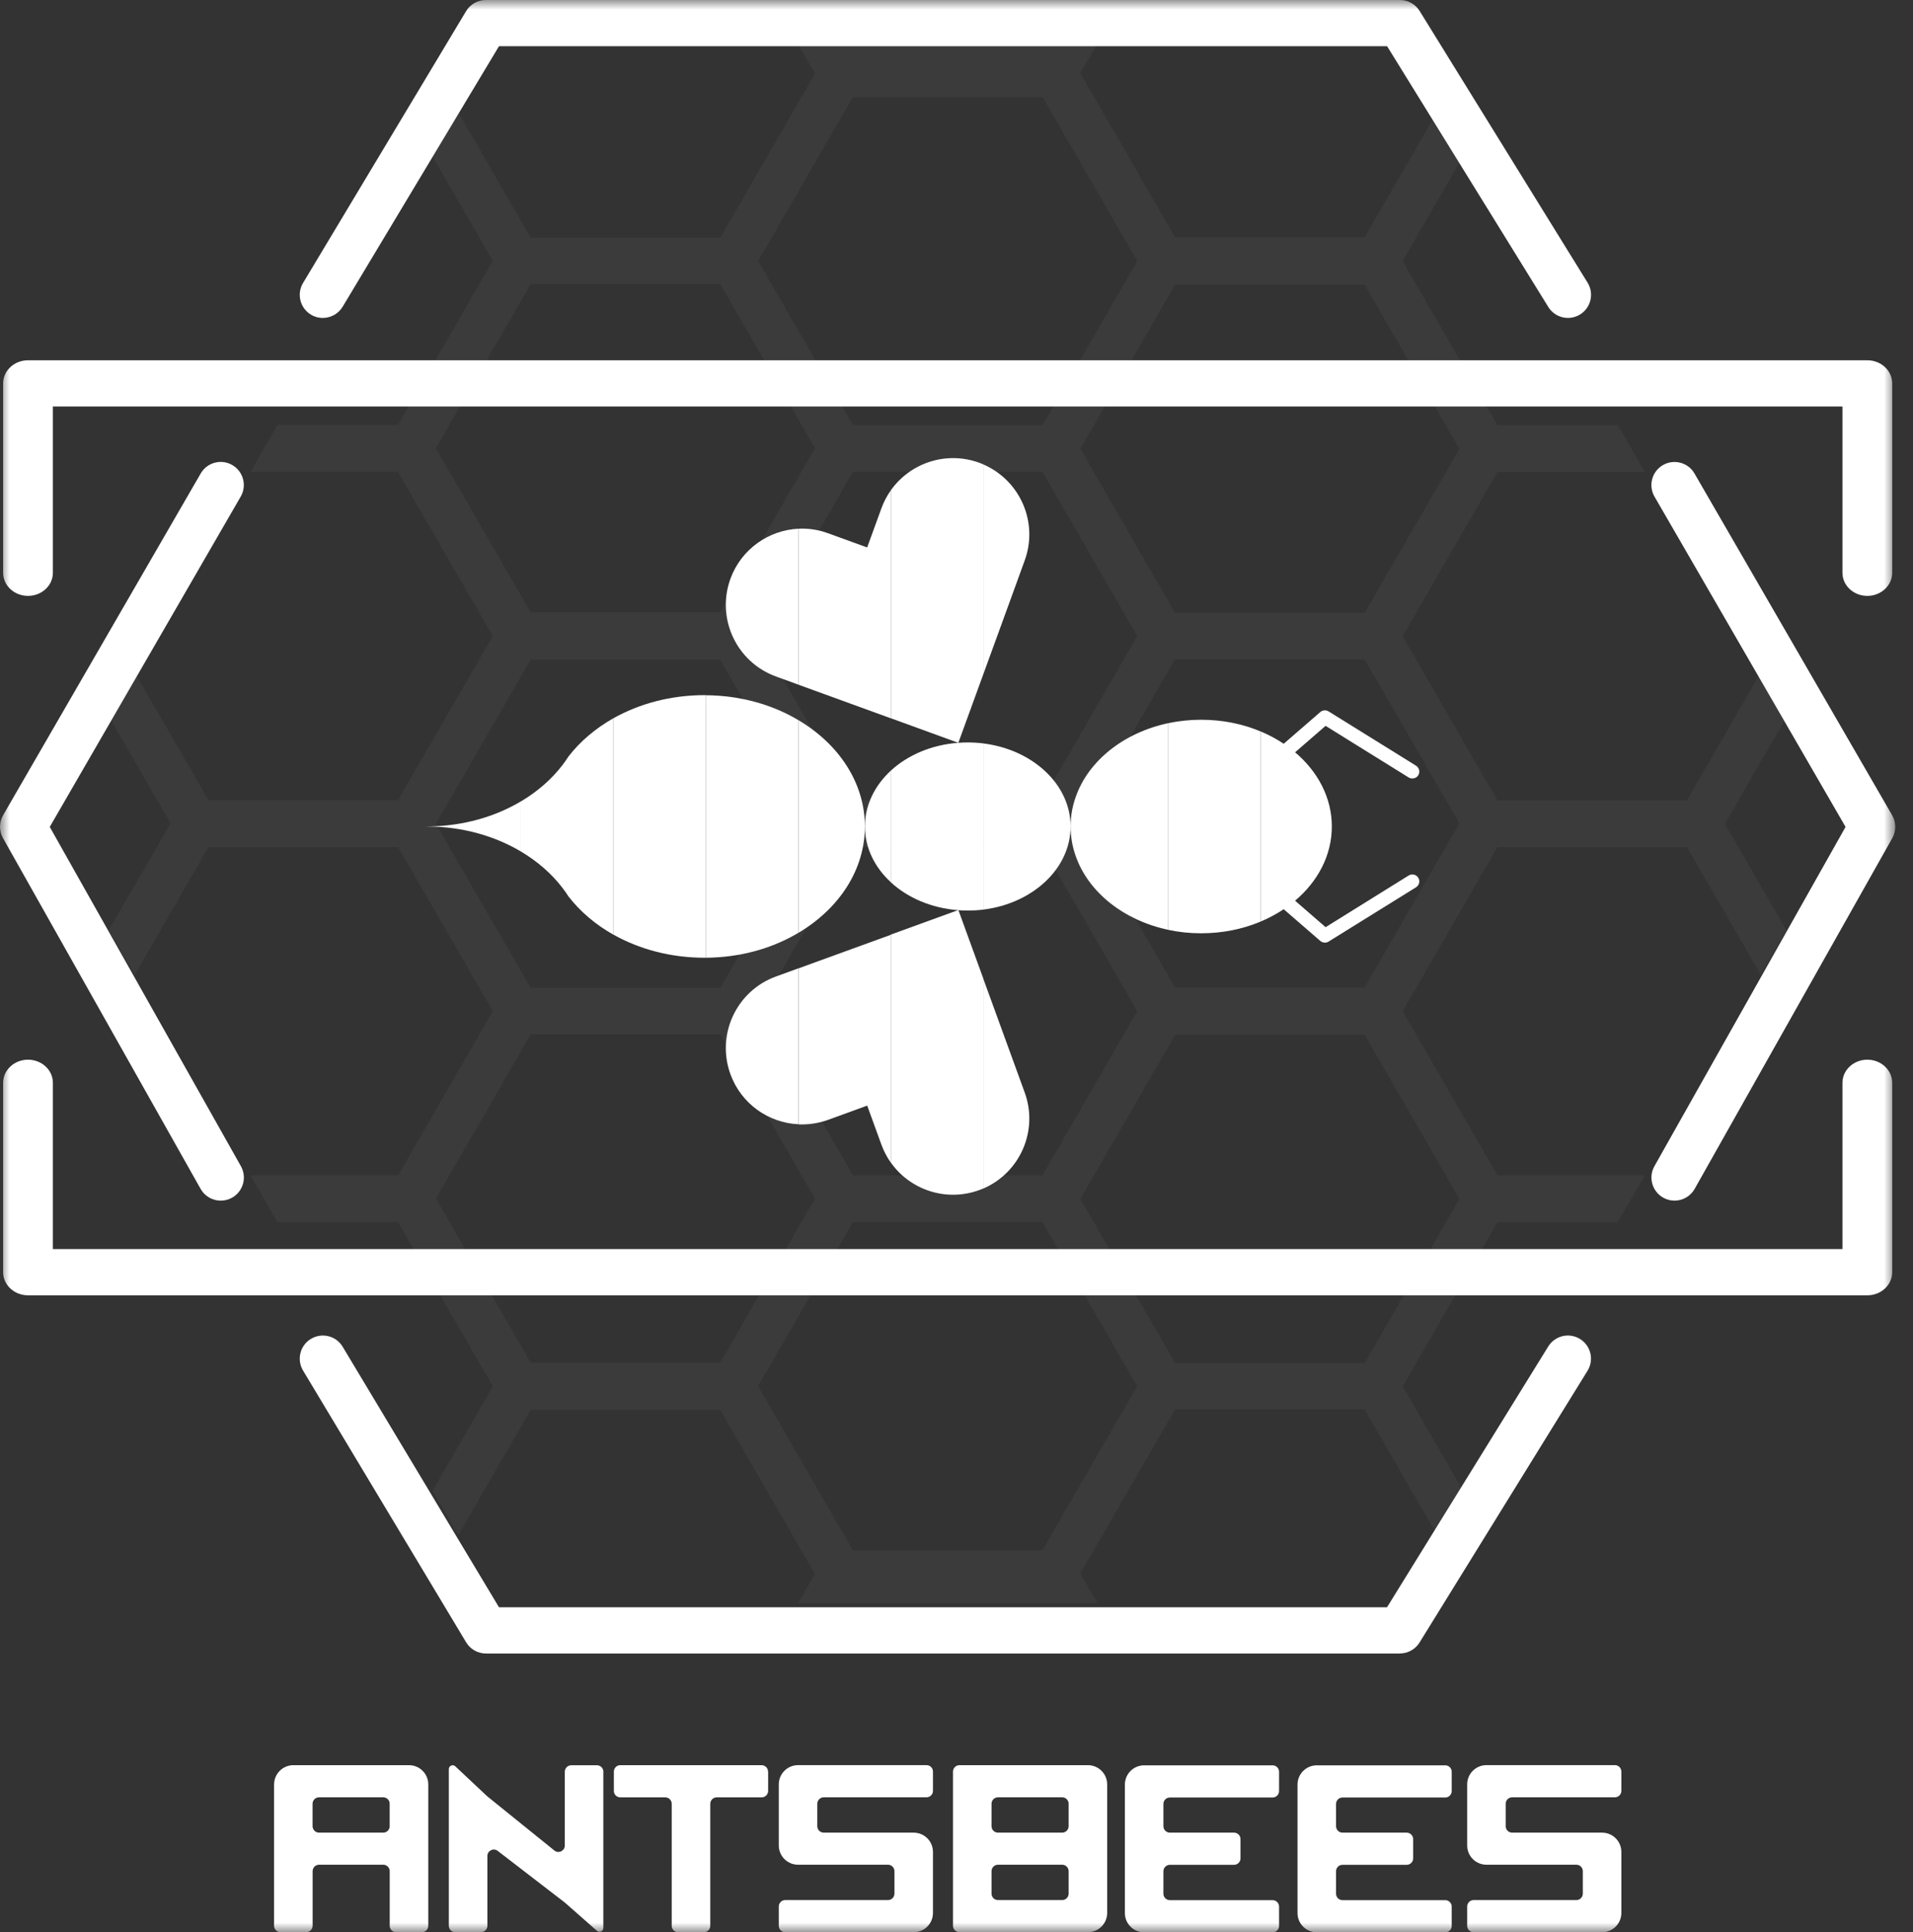 <svg xmlns="http://www.w3.org/2000/svg" width="99" height="100" viewBox="0 0 99 100" fill="none"><rect x="0" y="0" width="99" height="100" fill="#333333" stroke="none"/><mask id="mask0_1619_706" style="mask-type:luminance" maskUnits="userSpaceOnUse" x="0" y="0" width="99" height="100"><path d="M98.085 0H0V100H98.085V0Z" fill="white"></path></mask><g mask="url(#mask0_1619_706)"><path opacity="0.1" d="M92.453 37.115L91.119 34.808L87.301 41.421H77.492L72.588 32.927L77.492 24.433H85.131L83.728 22.005H77.492L72.588 13.511L75.705 8.109L74.368 5.794L70.621 12.285H60.813L55.909 3.789L56.782 2.278H41.292L42.177 3.811L37.273 12.305H27.464L23.712 5.804L22.386 8.102L25.502 13.501L20.598 21.995H14.362L12.962 24.423H20.598L25.502 32.917L20.598 41.411H10.787L6.969 34.798L5.643 37.098L8.825 42.613L5.633 48.14L6.972 50.457L10.792 43.839H20.601L25.505 52.333L20.601 60.827H12.96L14.36 63.255H20.601L25.505 71.749L22.386 77.154L23.715 79.456L27.462 72.965H37.27L42.174 81.46L41.301 82.972H56.791L55.906 81.437L60.81 72.943H70.619L74.373 79.444L75.702 77.141L72.591 71.749L77.495 63.255H83.721L85.121 60.827H77.495L72.591 52.333L77.495 43.839H87.303L91.116 50.443L92.445 48.145L89.263 42.635L92.45 37.115H92.453ZM70.621 14.735L75.526 23.229L70.621 31.723H60.813L55.909 23.229L60.813 14.735H70.621ZM44.141 41.411L39.237 32.917L44.141 24.423H53.95L58.854 32.917L53.95 41.411H44.141ZM58.854 52.333L53.95 60.827H44.141L39.237 52.333L44.141 43.839H53.95L58.854 52.333ZM44.141 5.015H53.95L58.854 13.511L53.95 22.005H44.141L39.237 13.511L44.141 5.015ZM22.557 23.197L27.462 14.703H37.27L42.174 23.197L37.27 31.691H27.462L22.557 23.197ZM22.557 42.635L27.462 34.141H37.27L42.174 42.635L37.27 51.129H27.462L22.557 42.635ZM27.464 70.523L22.56 62.029L27.464 53.535H37.273L42.177 62.029L37.273 70.523H27.464ZM53.947 80.236H44.139L39.234 71.739L44.139 63.245H53.947L58.851 71.739L53.947 80.236ZM75.528 62.051L70.624 70.545H60.815L55.911 62.051L60.815 53.557H70.624L75.528 62.051ZM70.619 51.107H60.81L55.906 42.613L60.81 34.119H70.619L75.523 42.613L70.619 51.107Z" fill="#888888"></path><path d="M11.424 62.139C11.008 62.139 10.601 61.921 10.382 61.531L0.155 43.376C-0.054 43.008 -0.051 42.557 0.162 42.189L10.387 24.504C10.718 23.933 11.449 23.736 12.02 24.068C12.592 24.399 12.788 25.129 12.457 25.701L2.575 42.797L12.467 60.356C12.79 60.933 12.587 61.661 12.011 61.985C11.824 62.09 11.623 62.139 11.424 62.139Z" fill="white"></path><path d="M96.636 30.84C95.925 30.84 95.349 30.306 95.349 29.644V21.039H2.737V29.644C2.737 30.303 2.161 30.84 1.449 30.84C0.738 30.84 0.162 30.306 0.162 29.644V19.843C0.162 19.183 0.738 18.646 1.449 18.646H96.636C97.347 18.646 97.923 19.18 97.923 19.843V29.644C97.923 30.303 97.347 30.84 96.636 30.84Z" fill="white"></path><path d="M96.636 67.039H1.449C0.738 67.039 0.162 66.504 0.162 65.842V56.041C0.162 55.381 0.738 54.844 1.449 54.844C2.161 54.844 2.737 55.379 2.737 56.041V64.645H95.349V56.041C95.349 55.381 95.925 54.844 96.636 54.844C97.347 54.844 97.923 55.379 97.923 56.041V65.842C97.923 66.502 97.347 67.039 96.636 67.039Z" fill="white"></path><path d="M86.66 62.139C86.462 62.139 86.26 62.09 86.074 61.985C85.498 61.661 85.294 60.93 85.618 60.356L95.51 42.797L85.623 25.703C85.292 25.132 85.488 24.399 86.059 24.07C86.631 23.741 87.364 23.935 87.692 24.506L97.92 42.191C98.131 42.557 98.134 43.008 97.928 43.378L87.7 61.531C87.479 61.921 87.075 62.139 86.658 62.139H86.66Z" fill="white"></path><path d="M16.706 16.456C16.498 16.456 16.285 16.402 16.093 16.285C15.527 15.944 15.343 15.21 15.684 14.644L24.119 0.581C24.335 0.221 24.725 0 25.144 0H72.448C72.863 0 73.248 0.216 73.466 0.566L82.159 14.629C82.507 15.191 82.333 15.929 81.771 16.275C81.21 16.623 80.472 16.449 80.126 15.887L71.784 2.391H25.823L17.734 15.873C17.511 16.245 17.114 16.454 16.706 16.454V16.456Z" fill="white"></path><path d="M72.448 85.577H25.147C24.727 85.577 24.337 85.356 24.122 84.996L15.684 70.933C15.343 70.366 15.527 69.63 16.093 69.292C16.66 68.951 17.396 69.135 17.734 69.702L25.823 83.183H71.781L80.123 69.687C80.472 69.125 81.207 68.951 81.769 69.299C82.33 69.648 82.504 70.383 82.156 70.945L73.463 85.008C73.245 85.361 72.86 85.574 72.446 85.574L72.448 85.577Z" fill="white"></path><path d="M49.596 47.108C49.596 47.108 49.584 47.108 49.579 47.108L49.594 47.103V47.11L49.596 47.108Z" fill="white"></path><path d="M49.597 38.442V38.447H49.587C49.587 38.447 49.592 38.447 49.597 38.442Z" fill="white"></path><path d="M22.076 42.775C22.113 42.775 22.145 42.775 22.182 42.775V42.78C22.145 42.78 22.113 42.78 22.076 42.78V42.775Z" fill="white"></path><path d="M73.397 45.428C73.502 45.595 73.448 45.816 73.282 45.921L70.028 47.941L68.753 48.733C68.696 48.77 68.628 48.785 68.564 48.785C68.481 48.785 68.397 48.756 68.329 48.699L66.433 47.056C66.065 47.301 65.665 47.515 65.241 47.694V37.856C65.665 38.032 66.065 38.248 66.433 38.493L68.329 36.85C68.446 36.748 68.618 36.735 68.753 36.816L70.028 37.608L73.282 39.629C73.448 39.734 73.502 39.955 73.397 40.124C73.331 40.232 73.213 40.291 73.091 40.291C73.027 40.291 72.96 40.274 72.902 40.239L70.028 38.454L68.601 37.566L67.022 38.935C68.198 39.928 68.924 41.282 68.924 42.775C68.924 44.268 68.198 45.622 67.022 46.615L68.601 47.986L70.028 47.098L72.902 45.31C73.071 45.207 73.292 45.259 73.397 45.428Z" fill="white"></path><path d="M49.597 38.442V38.447H49.587C49.587 38.447 49.592 38.447 49.597 38.442Z" fill="white"></path><path d="M49.594 47.103V47.11C49.594 47.11 49.584 47.11 49.579 47.11L49.594 47.105V47.103Z" fill="white"></path><path d="M26.966 41.473V44.074C25.619 43.273 23.969 42.792 22.182 42.775V42.77C23.969 42.753 25.619 42.272 26.966 41.47V41.473Z" fill="white"></path><path d="M31.75 37.172V48.378C30.816 47.851 30.019 47.174 29.413 46.387C29.32 46.24 29.219 46.095 29.111 45.955C28.55 45.22 27.819 44.584 26.966 44.074V41.473C27.819 40.963 28.55 40.328 29.111 39.592C29.219 39.452 29.32 39.31 29.413 39.16C30.019 38.373 30.816 37.697 31.75 37.169V37.172Z" fill="white"></path><path d="M36.537 35.982V49.567C36.508 49.567 36.483 49.567 36.454 49.567C34.71 49.567 33.089 49.126 31.753 48.376V37.169C33.089 36.419 34.71 35.977 36.454 35.977C36.483 35.977 36.508 35.977 36.537 35.977V35.982Z" fill="white"></path><path d="M41.321 27.363V35.436L40.158 35.011C38.111 34.268 37.056 32.003 37.8 29.955C38.361 28.418 39.781 27.439 41.321 27.363Z" fill="white"></path><path d="M41.32 37.272V48.277C39.974 49.079 38.324 49.555 36.536 49.567V35.982C38.324 35.995 39.974 36.47 41.32 37.272Z" fill="white"></path><path d="M41.321 50.114V58.186C39.781 58.115 38.361 57.137 37.8 55.594C37.056 53.547 38.111 51.281 40.158 50.538L41.321 50.114Z" fill="white"></path><path d="M44.758 42.775C44.758 45.038 43.402 47.044 41.32 48.277V37.272C43.402 38.503 44.758 40.511 44.758 42.775Z" fill="white"></path><path d="M46.104 25.372V37.177L42.179 35.749L41.32 35.436V27.363C41.828 27.339 42.35 27.412 42.855 27.599L44.876 28.334L45.612 26.314C45.737 25.97 45.901 25.659 46.102 25.377L46.104 25.372Z" fill="white"></path><path d="M46.105 39.884V45.663C45.268 44.896 44.761 43.881 44.761 42.772C44.761 41.664 45.268 40.654 46.105 39.881V39.884Z" fill="white"></path><path d="M46.105 48.373V60.178C45.904 59.895 45.739 59.582 45.614 59.241L44.879 57.22L42.858 57.956C42.351 58.14 41.828 58.213 41.323 58.191V50.119L42.181 49.805L46.107 48.378L46.105 48.373Z" fill="white"></path><path d="M50.889 24.038V34.891L49.596 38.442C49.596 38.442 49.589 38.442 49.587 38.442L46.105 37.174V25.37C47.11 23.957 48.966 23.329 50.67 23.947C50.744 23.974 50.818 24.001 50.889 24.033V24.038Z" fill="white"></path><path d="M50.889 38.476V47.076C50.627 47.11 50.354 47.125 50.08 47.125C49.918 47.125 49.754 47.117 49.597 47.108V47.1L49.58 47.105C48.199 47 46.973 46.465 46.102 45.663V39.884C46.973 39.082 48.204 38.547 49.584 38.444H49.594C49.751 38.432 49.916 38.425 50.077 38.425C50.352 38.425 50.622 38.442 50.887 38.474L50.889 38.476Z" fill="white"></path><path d="M49.597 38.442V38.447H49.587C49.587 38.447 49.592 38.447 49.597 38.442Z" fill="white"></path><path d="M50.889 50.658V61.509C50.818 61.541 50.744 61.568 50.67 61.595C48.964 62.215 47.107 61.585 46.105 60.173V48.368L49.582 47.103C49.582 47.103 49.591 47.103 49.599 47.103L50.891 50.654L50.889 50.658Z" fill="white"></path><path d="M49.596 47.108C49.596 47.108 49.584 47.108 49.579 47.108L49.594 47.103V47.11L49.596 47.108Z" fill="white"></path><path d="M50.889 61.511V50.661L52.294 54.52L53.029 56.541C53.748 58.515 52.792 60.69 50.889 61.511Z" fill="white"></path><path d="M53.029 29.009L52.294 31.032L50.889 34.891V24.038C52.794 24.862 53.748 27.035 53.029 29.009Z" fill="white"></path><path d="M55.403 42.775C55.403 44.952 53.444 46.757 50.889 47.076V38.476C53.444 38.795 55.403 40.597 55.403 42.775Z" fill="white"></path><path d="M60.459 37.424V48.123C58.157 47.635 56.332 46.181 55.675 44.32C55.498 43.829 55.405 43.309 55.405 42.775C55.405 42.24 55.498 41.72 55.675 41.23C56.332 39.369 58.159 37.915 60.459 37.427V37.424Z" fill="white"></path><path d="M65.243 37.856V47.694C64.319 48.084 63.272 48.302 62.161 48.302C61.573 48.302 61.001 48.241 60.457 48.125V37.427C60.999 37.312 61.573 37.25 62.161 37.25C63.272 37.25 64.319 37.468 65.243 37.858V37.856Z" fill="white"></path><path d="M31.223 91.69V99.779C31.223 99.951 31.019 100.042 30.892 99.929L29.229 98.465L25.757 95.792C25.539 95.623 25.223 95.78 25.223 96.055V99.666C25.223 99.85 25.073 100 24.889 100H23.56C23.376 100 23.227 99.85 23.227 99.666V91.56C23.227 91.386 23.435 91.295 23.562 91.415L25.22 92.972L28.688 95.772C28.906 95.949 29.229 95.792 29.229 95.515V91.695C29.229 91.511 29.379 91.361 29.563 91.361H30.892C31.076 91.361 31.225 91.511 31.225 91.695L31.223 91.69Z" fill="white"></path><path d="M14.183 92.354V99.666C14.183 99.85 14.332 100 14.516 100H15.845C16.029 100 16.179 99.85 16.179 99.666V96.842C16.179 96.658 16.328 96.508 16.512 96.508H19.835C20.019 96.508 20.168 96.658 20.168 96.842V99.666C20.168 99.85 20.318 100 20.502 100H21.831C22.015 100 22.164 99.85 22.164 99.666V92.354C22.164 91.803 21.718 91.356 21.166 91.356H15.183C14.631 91.356 14.185 91.803 14.185 92.354H14.183ZM19.832 94.848H16.51C16.326 94.848 16.176 94.698 16.176 94.515V93.352C16.176 93.168 16.326 93.019 16.51 93.019H19.832C20.016 93.019 20.166 93.168 20.166 93.352V94.515C20.166 94.698 20.016 94.848 19.832 94.848Z" fill="white"></path><path d="M39.752 91.69V92.688C39.752 92.872 39.602 93.021 39.418 93.021H37.091C36.907 93.021 36.758 93.171 36.758 93.355V99.669C36.758 99.853 36.608 100.002 36.424 100.002H35.095C34.911 100.002 34.762 99.853 34.762 99.669V93.355C34.762 93.171 34.612 93.021 34.428 93.021H32.101C31.917 93.021 31.768 92.872 31.768 92.688V91.69C31.768 91.506 31.917 91.356 32.101 91.356H39.413C39.597 91.356 39.747 91.506 39.747 91.69H39.752Z" fill="white"></path><path d="M42.296 93.352V94.515C42.296 94.698 42.446 94.848 42.63 94.848H47.284C47.836 94.848 48.282 95.294 48.282 95.846V99.004C48.282 99.556 47.836 100.002 47.284 100.002H40.636C40.452 100.002 40.303 99.853 40.303 99.669V98.671C40.303 98.487 40.452 98.338 40.636 98.338H45.955C46.139 98.338 46.288 98.188 46.288 98.004V96.842C46.288 96.658 46.139 96.508 45.955 96.508H41.301C40.749 96.508 40.303 96.062 40.303 95.51V92.352C40.303 91.8 40.749 91.354 41.301 91.354H47.948C48.132 91.354 48.282 91.503 48.282 91.687V92.685C48.282 92.869 48.132 93.019 47.948 93.019H42.63C42.446 93.019 42.296 93.168 42.296 93.352Z" fill="white"></path><path d="M77.921 93.352V94.515C77.921 94.698 78.071 94.848 78.255 94.848H82.909C83.461 94.848 83.907 95.294 83.907 95.846V99.004C83.907 99.556 83.461 100.002 82.909 100.002H76.261C76.077 100.002 75.928 99.853 75.928 99.669V98.671C75.928 98.487 76.077 98.338 76.261 98.338H81.58C81.764 98.338 81.913 98.188 81.913 98.004V96.842C81.913 96.658 81.764 96.508 81.58 96.508H76.926C76.374 96.508 75.928 96.062 75.928 95.51V92.352C75.928 91.8 76.374 91.354 76.926 91.354H83.573C83.757 91.354 83.907 91.503 83.907 91.687V92.685C83.907 92.869 83.757 93.019 83.573 93.019H78.255C78.071 93.019 77.921 93.168 77.921 93.352Z" fill="white"></path><path d="M49.319 91.69V99.666C49.319 99.85 49.469 100 49.653 100H56.3C56.852 100 57.298 99.554 57.298 99.002V92.354C57.298 91.803 56.852 91.356 56.3 91.356H49.653C49.469 91.356 49.319 91.506 49.319 91.69ZM54.969 98.338H51.646C51.462 98.338 51.313 98.188 51.313 98.004V96.842C51.313 96.658 51.462 96.508 51.646 96.508H54.969C55.153 96.508 55.303 96.658 55.303 96.842V98.004C55.303 98.188 55.153 98.338 54.969 98.338ZM54.969 94.848H51.646C51.462 94.848 51.313 94.698 51.313 94.515V93.352C51.313 93.168 51.462 93.019 51.646 93.019H54.969C55.153 93.019 55.303 93.168 55.303 93.352V94.515C55.303 94.698 55.153 94.848 54.969 94.848Z" fill="white"></path><path d="M60.208 93.352V94.515C60.208 94.698 60.357 94.848 60.541 94.848H63.864C64.047 94.848 64.197 94.998 64.197 95.182V96.18C64.197 96.364 64.047 96.513 63.864 96.513H60.541C60.357 96.513 60.208 96.663 60.208 96.847V98.009C60.208 98.193 60.357 98.342 60.541 98.342H65.86C66.043 98.342 66.193 98.492 66.193 98.676V99.674C66.193 99.858 66.043 100.007 65.86 100.007H59.212C58.66 100.007 58.214 99.561 58.214 99.009V92.362C58.214 91.81 58.66 91.364 59.212 91.364H65.86C66.043 91.364 66.193 91.513 66.193 91.697V92.695C66.193 92.879 66.043 93.029 65.86 93.029H60.541C60.357 93.029 60.208 93.178 60.208 93.362V93.352Z" fill="white"></path><path d="M69.142 93.352V94.515C69.142 94.698 69.292 94.848 69.475 94.848H72.798C72.982 94.848 73.132 94.998 73.132 95.182V96.18C73.132 96.364 72.982 96.513 72.798 96.513H69.475C69.292 96.513 69.142 96.663 69.142 96.847V98.009C69.142 98.193 69.292 98.342 69.475 98.342H74.794C74.978 98.342 75.128 98.492 75.128 98.676V99.674C75.128 99.858 74.978 100.007 74.794 100.007H68.146C67.595 100.007 67.148 99.561 67.148 99.009V92.362C67.148 91.81 67.595 91.364 68.146 91.364H74.794C74.978 91.364 75.128 91.513 75.128 91.697V92.695C75.128 92.879 74.978 93.029 74.794 93.029H69.475C69.292 93.029 69.142 93.178 69.142 93.362V93.352Z" fill="white"></path></g></svg>